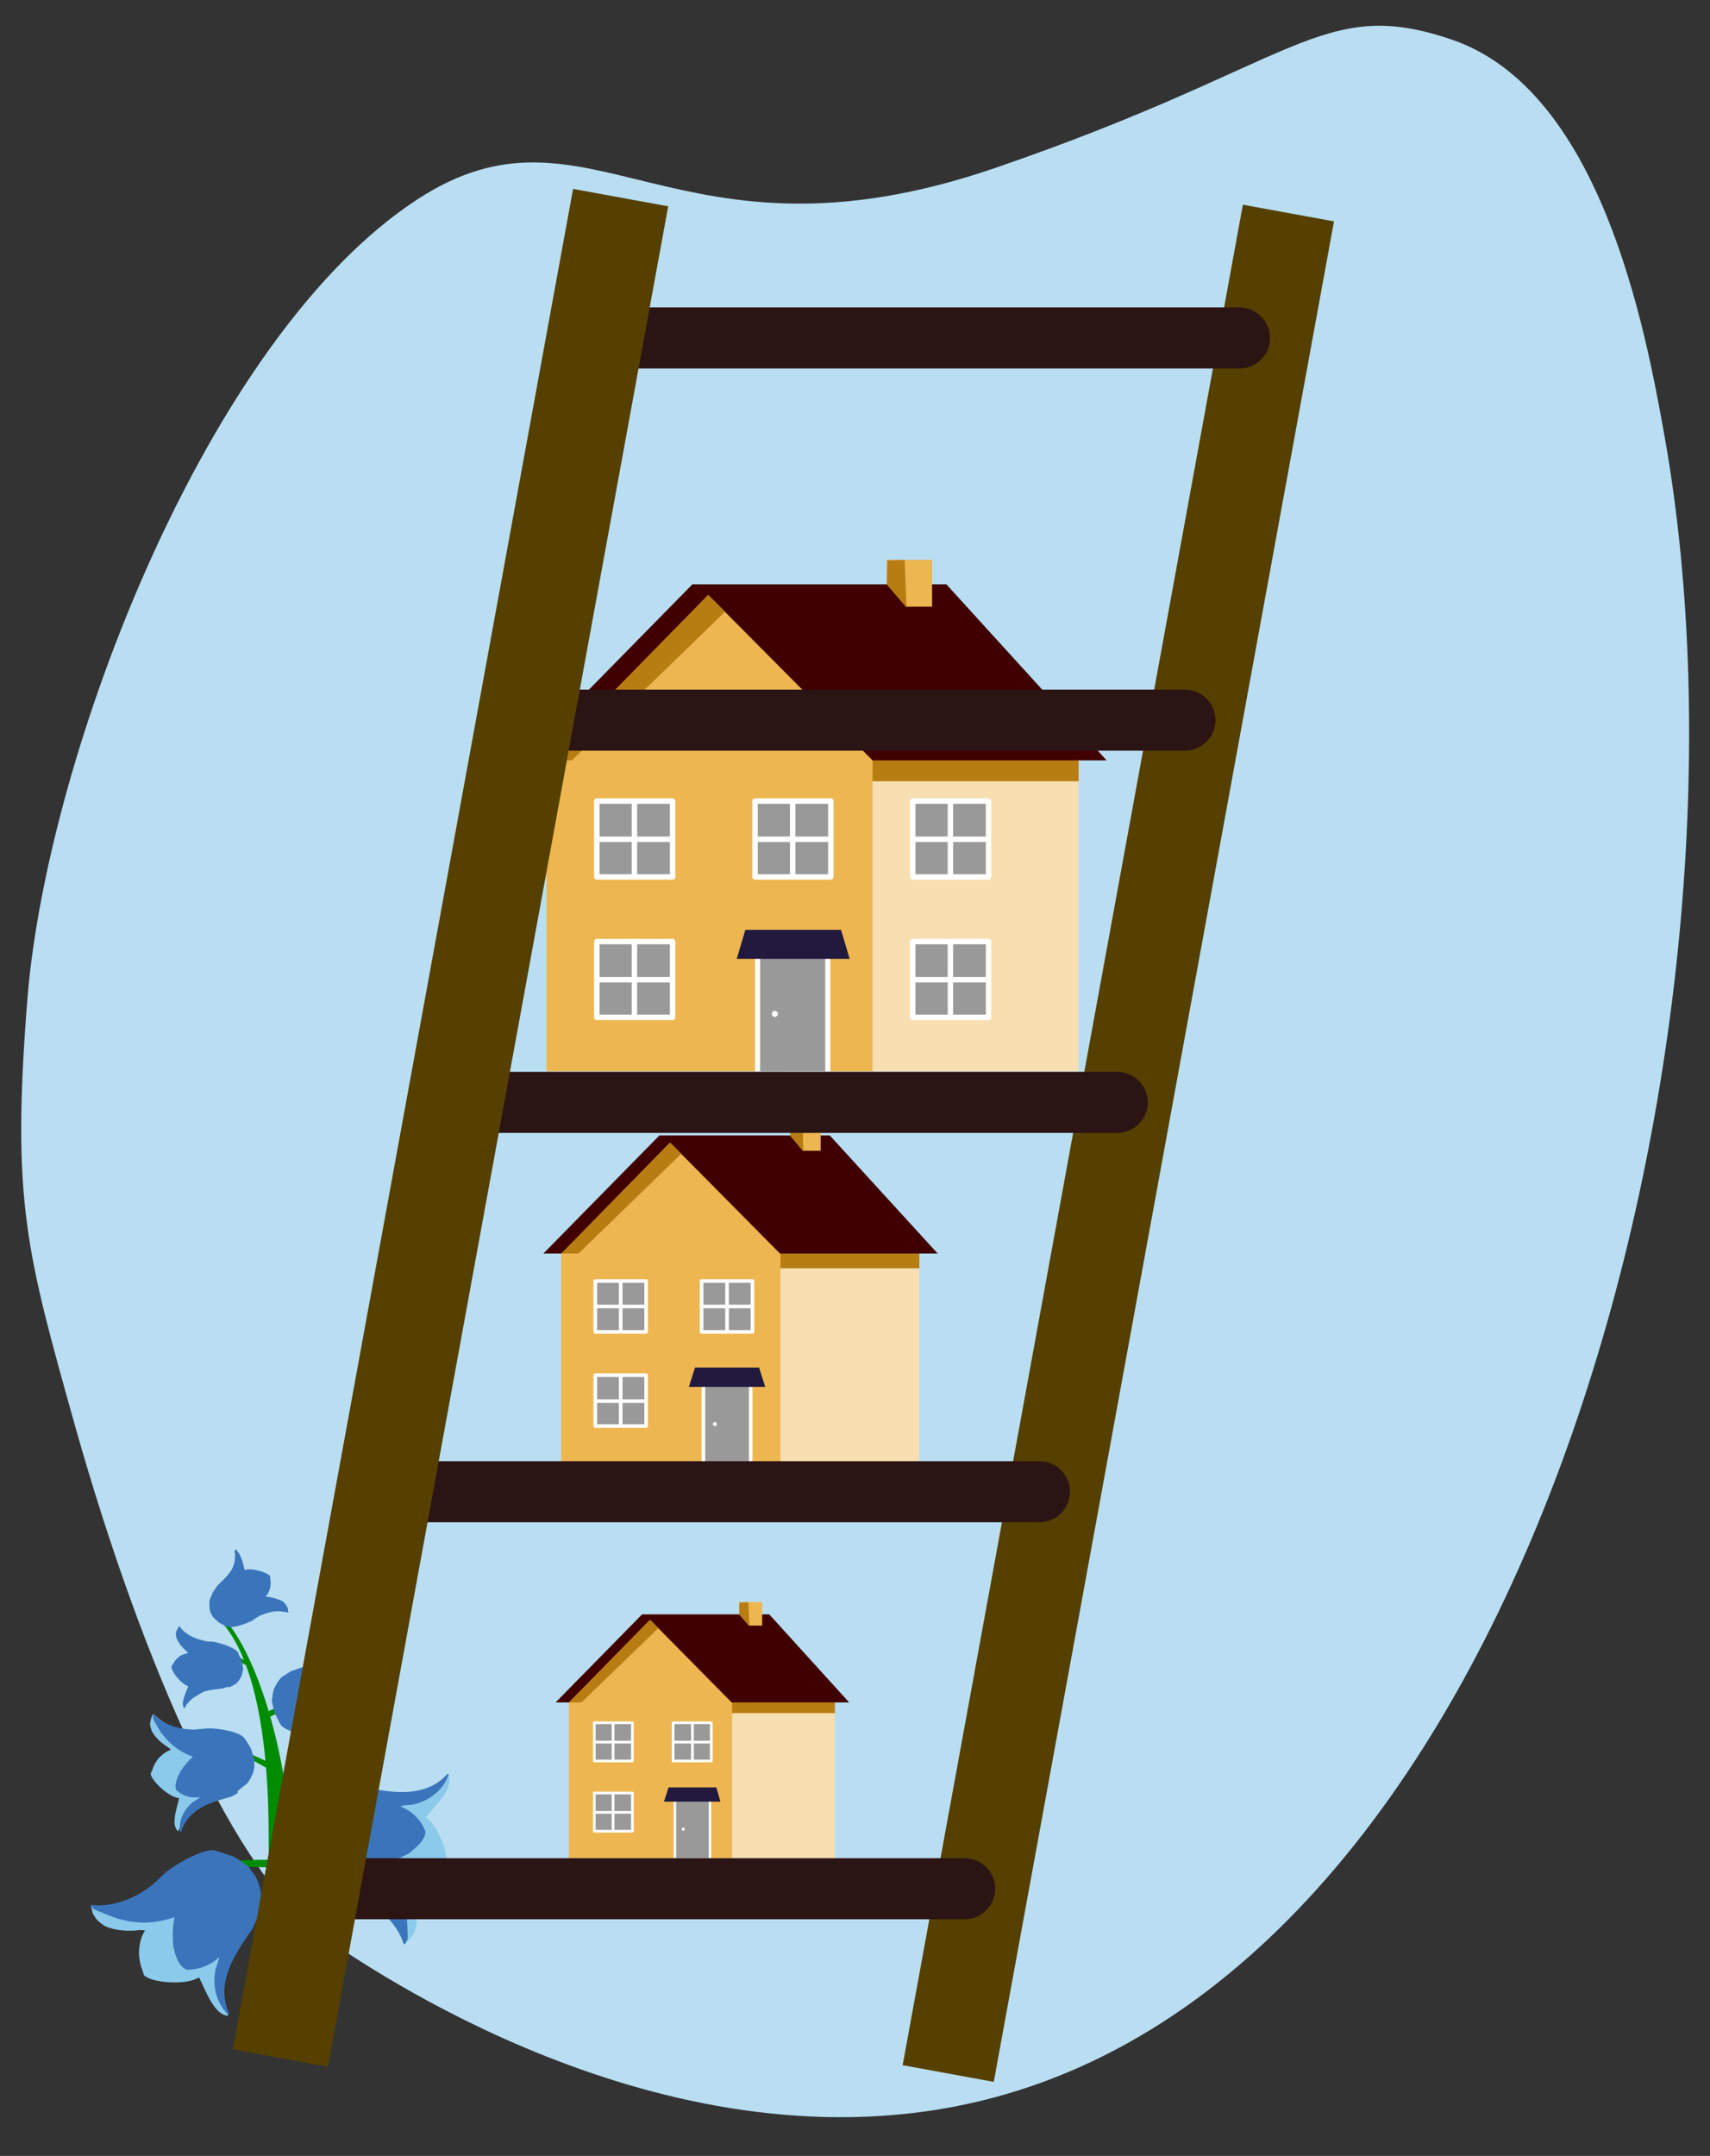 <svg xmlns="http://www.w3.org/2000/svg" xmlns:xlink="http://www.w3.org/1999/xlink" id="&#xD1;&#xEB;&#xEE;&#xE9;_1" x="0px" y="0px" viewBox="0 0 336.1 423.6" style="enable-background:new 0 0 336.1 423.6;" xml:space="preserve"><rect x="0" y="0" width="336.1" height="423.6" fill="#333333" stroke="none"/><style type="text/css">	.st0{fill:#B9DEF2;}	.st1{fill-rule:evenodd;clip-rule:evenodd;fill:#F7DFB2;}	.st2{fill-rule:evenodd;clip-rule:evenodd;fill:#B77D13;}	.st3{fill:#400000;}	.st4{fill-rule:evenodd;clip-rule:evenodd;fill:#EDB650;}			.st5{fill-rule:evenodd;clip-rule:evenodd;fill:#999999;stroke:#FFFFFF;stroke-width:0.715;stroke-linecap:round;stroke-linejoin:round;stroke-miterlimit:10;}	.st6{fill:none;stroke:#FFFFFF;stroke-width:0.715;stroke-linecap:square;stroke-linejoin:round;stroke-miterlimit:10;}	.st7{fill:#B77D13;}	.st8{fill-rule:evenodd;clip-rule:evenodd;fill:#FFFFFF;}	.st9{fill-rule:evenodd;clip-rule:evenodd;fill:#999999;}	.st10{fill:#EDB650;}	.st11{fill-rule:evenodd;clip-rule:evenodd;fill:#21193E;}			.st12{fill-rule:evenodd;clip-rule:evenodd;fill:#999999;stroke:#FFFFFF;stroke-width:0.533;stroke-linecap:round;stroke-linejoin:round;stroke-miterlimit:10;}	.st13{fill:none;stroke:#FFFFFF;stroke-width:0.533;stroke-linecap:square;stroke-linejoin:round;stroke-miterlimit:10;}			.st14{fill-rule:evenodd;clip-rule:evenodd;fill:#999999;stroke:#FFFFFF;stroke-width:1.065;stroke-linecap:round;stroke-linejoin:round;stroke-miterlimit:10;}	.st15{fill:none;stroke:#FFFFFF;stroke-width:1.065;stroke-linecap:square;stroke-linejoin:round;stroke-miterlimit:10;}	.st16{fill:#3A75BB;}	.st17{fill:#DBA974;}	.st18{fill-rule:evenodd;clip-rule:evenodd;fill:#008C00;}	.st19{fill-rule:evenodd;clip-rule:evenodd;fill:#8BCAEB;}	.st20{fill-rule:evenodd;clip-rule:evenodd;fill:#3A75BB;}	.st21{fill:#554000;}	.st22{fill:#2B1414;}</style><path class="st0" d="M63.5,380.5c-17-11.7-35.3-52.9-48.6-99.8C5.2,246,2.2,236.3,5.4,196.1C9.3,148.3,40.6,66.2,82,39.2 C116,17,132.4,54.7,195.6,33c59.8-20.5,64-34,89.8-25.2c29.1,10,37.9,56.1,41.8,78.1c20.9,117.8-26.8,303.7-137.1,327.5 C129.9,426.4,72.5,386.7,63.5,380.5z"></path><g>	<rect x="142.2" y="244.3" class="st1" width="38.5" height="43.1"></rect>	<rect x="142.2" y="244.3" class="st2" width="38.5" height="4.9"></rect>	<polygon class="st3" points="129.6,223.1 163.1,223.1 184.3,246.3 106.8,246.3  "></polygon>	<polygon class="st4" points="153.4,287.4 110.3,287.4 110.3,246.4 131.7,224.5 153.4,246.4  "></polygon>	<g>		<rect x="117" y="251.7" class="st5" width="10" height="10"></rect>		<line class="st6" x1="117.2" y1="256.7" x2="126.6" y2="256.7"></line>		<line class="st6" x1="122" y1="261.3" x2="122" y2="251.9"></line>	</g>	<polygon class="st7" points="131.7,224.5 133.9,226.7 113.7,246.3 110.3,246.3  "></polygon>	<g>		<rect x="117" y="270.2" class="st5" width="10" height="10"></rect>		<line class="st6" x1="117.2" y1="275.3" x2="126.6" y2="275.3"></line>		<line class="st6" x1="122" y1="279.9" x2="122" y2="270.5"></line>	</g>	<g>		<rect x="137.9" y="251.7" class="st5" width="10" height="10"></rect>		<line class="st6" x1="138.1" y1="256.7" x2="147.4" y2="256.7"></line>		<line class="st6" x1="142.9" y1="261.3" x2="142.9" y2="251.9"></line>	</g>	<g>		<path class="st6" d="M158.9,256.7"></path>		<path class="st6" d="M163.7,251.9"></path>		<path class="st6" d="M163.7,261.3"></path>	</g>	<g>		<path class="st6" d="M168.3,275.3"></path>		<path class="st6" d="M158.9,275.3"></path>		<path class="st6" d="M163.7,270.5"></path>		<path class="st6" d="M163.7,279.9"></path>	</g>	<g>		<rect x="137.9" y="270.4" class="st8" width="10" height="16.9"></rect>	</g>	<rect x="138.6" y="271.1" class="st9" width="8.6" height="16.2"></rect>	<path class="st8" d="M140.1,279.8c0-0.2,0.2-0.4,0.4-0.4s0.4,0.2,0.4,0.4c0,0.2-0.2,0.4-0.4,0.4C140.3,280.2,140.1,280,140.1,279.8  z"></path>	<polygon class="st10" points="155.3,223.1 157.8,226.1 161.3,226.1 161.3,219.8 155.3,219.8  "></polygon>	<polygon class="st11" points="136.6,268.7 149.2,268.7 150.4,272.5 135.4,272.5  "></polygon>	<polygon class="st2" points="155.3,219.9 157.7,219.8 157.9,226.2 155.3,223.1  "></polygon></g><g>	<rect x="135.5" y="333" class="st1" width="28.6" height="32.1"></rect>	<rect x="135.5" y="333" class="st2" width="28.6" height="3.6"></rect>	<polygon class="st3" points="126.2,317.2 151.2,317.2 166.9,334.5 109.2,334.5  "></polygon>	<polygon class="st4" points="143.9,365.1 111.8,365.1 111.8,334.6 127.8,318.3 143.9,334.6  "></polygon>	<g>		<rect x="116.8" y="338.5" class="st12" width="7.5" height="7.5"></rect>		<line class="st13" x1="117" y1="342.3" x2="123.9" y2="342.3"></line>		<line class="st13" x1="120.5" y1="345.7" x2="120.5" y2="338.7"></line>	</g>	<polygon class="st7" points="127.7,318.3 129.4,319.9 114.3,334.5 111.8,334.5  "></polygon>	<g>		<rect x="116.8" y="352.3" class="st12" width="7.5" height="7.5"></rect>		<line class="st13" x1="117" y1="356.1" x2="123.9" y2="356.1"></line>		<line class="st13" x1="120.5" y1="359.5" x2="120.5" y2="352.5"></line>	</g>	<g>		<rect x="132.3" y="338.5" class="st12" width="7.5" height="7.5"></rect>		<line class="st13" x1="132.5" y1="342.3" x2="139.5" y2="342.3"></line>		<line class="st13" x1="136.1" y1="345.7" x2="136.1" y2="338.7"></line>	</g>	<g>		<path class="st13" d="M155,342.3"></path>		<path class="st13" d="M148,342.3"></path>		<path class="st13" d="M151.6,338.7"></path>	</g>	<g>		<path class="st13" d="M155,356.1"></path>		<path class="st13" d="M148,356.1"></path>		<path class="st13" d="M151.6,352.5"></path>		<path class="st13" d="M151.6,359.5"></path>	</g>	<g>		<rect x="132.4" y="352.5" class="st8" width="7.4" height="12.6"></rect>	</g>	<rect x="132.9" y="353" class="st9" width="6.4" height="12.1"></rect>	<path class="st8" d="M134,359.4c0-0.2,0.1-0.3,0.3-0.3s0.3,0.1,0.3,0.3c0,0.2-0.1,0.3-0.3,0.3C134.1,359.7,134,359.6,134,359.4z"></path>	<polygon class="st10" points="145.3,317.2 147.2,319.4 149.8,319.4 149.8,314.8 145.3,314.8  "></polygon>	<polygon class="st11" points="131.4,351.2 140.8,351.2 141.6,354 130.5,354  "></polygon>	<polygon class="st2" points="145.3,314.9 147.1,314.8 147.3,319.5 145.3,317.2  "></polygon></g><g>	<rect x="154.7" y="146.3" class="st1" width="57.3" height="64.2"></rect>	<rect x="154.7" y="146.3" class="st2" width="57.3" height="7.2"></rect>	<polygon class="st3" points="136.1,114.8 186,114.8 217.5,149.4 102.1,149.4  "></polygon>	<polygon class="st4" points="171.5,210.5 107.4,210.5 107.4,149.4 139.2,116.9 171.5,149.4  "></polygon>	<g>		<rect x="117.3" y="157.4" class="st14" width="14.9" height="14.9"></rect>		<line class="st15" x1="117.6" y1="164.9" x2="131.6" y2="164.9"></line>		<line class="st15" x1="124.7" y1="171.7" x2="124.7" y2="157.7"></line>	</g>	<polygon class="st7" points="139.2,116.9 142.5,120.2 112.4,149.4 107.3,149.4  "></polygon>	<g>		<rect x="117.3" y="185" class="st14" width="14.9" height="14.9"></rect>		<line class="st15" x1="117.6" y1="192.5" x2="131.6" y2="192.5"></line>		<line class="st15" x1="124.7" y1="199.3" x2="124.7" y2="185.3"></line>	</g>	<g>		<rect x="148.4" y="157.4" class="st14" width="14.9" height="14.9"></rect>		<line class="st15" x1="148.7" y1="164.9" x2="162.6" y2="164.9"></line>		<line class="st15" x1="155.8" y1="171.7" x2="155.8" y2="157.7"></line>	</g>	<g>		<rect x="179.4" y="157.4" class="st14" width="14.9" height="14.9"></rect>		<line class="st15" x1="179.7" y1="164.9" x2="193.7" y2="164.9"></line>		<line class="st15" x1="186.8" y1="171.7" x2="186.8" y2="157.7"></line>	</g>	<g>		<rect x="179.4" y="185" class="st14" width="14.9" height="14.9"></rect>		<line class="st15" x1="179.7" y1="192.5" x2="193.7" y2="192.5"></line>		<line class="st15" x1="186.8" y1="199.3" x2="186.8" y2="185.3"></line>	</g>	<g>		<rect x="148.4" y="185.3" class="st8" width="14.8" height="25.2"></rect>	</g>	<rect x="149.4" y="186.3" class="st9" width="12.8" height="24.2"></rect>	<path class="st8" d="M151.7,199.2c0-0.3,0.3-0.6,0.6-0.6s0.6,0.3,0.6,0.6s-0.3,0.6-0.6,0.6C151.9,199.8,151.7,199.5,151.7,199.2z"></path>	<polygon class="st10" points="174.3,114.8 178.1,119.2 183.2,119.2 183.2,110 174.3,110  "></polygon>	<polygon class="st11" points="146.5,182.7 165.3,182.7 167,188.4 144.8,188.4  "></polygon>	<polygon class="st2" points="174.4,110.1 177.8,110 178.2,119.4 174.3,114.8  "></polygon></g><path class="st16" d="M70,346.4"></path><path class="st17" d="M32.3,229.3"></path><path class="st17" d="M34.5,231"></path><g>	<path class="st18" d="M60.7,359.1c-6.2,3.2-7.3,3.3-7.4,3.2c-0.1-0.3-0.1-0.7,0.6-1.1C65.4,354.1,61.4,358.8,60.7,359.1z"></path>	<path class="st18" d="M53.8,366.9c-7,0-8.1-0.4-8.1-0.6c0-0.3,0.2-0.6,1-0.7C59.7,364.8,54.5,366.9,53.8,366.9z"></path>	<path class="st18" d="M53.8,348.1c-4.9-2.5-5.5-3.2-5.4-3.3c0.1-0.2,0.4-0.4,1-0.1C58.8,348.8,54.2,348.4,53.8,348.1z"></path>	<path class="st18" d="M48.4,327.2c-3.1-1.6-3.5-2.1-3.5-2.1c0.1-0.1,0.2-0.2,0.7-0.1C51.6,327.7,48.7,327.4,48.4,327.2z"></path>	<path class="st18" d="M52.9,337.4c5.1-2.3,5.8-2.9,5.8-3.1c-0.1-0.2-0.4-0.4-1-0.1C47.9,337.8,52.4,337.6,52.9,337.4z"></path>	<g>		<path class="st19" d="M65.8,357.7c-1.5-1.2-5.2,2.7-3.9,7c0,0,5.9,5.9,9.7,6.8c2.9,0.7,6.6,7.3,7.5,9.9c0,0.2,0,0.2,0.3,0.4   c0.2-0.2,0.4-0.3,0.6-0.4c0.7-0.4,0.7-0.5,1.3-1.4c0.2-0.3,0.7-2.1,0.6-2.8c0,0-0.1-2.2-1.7-5.3c-0.3-0.5-0.5-1-0.7-1.5   c1.2,0.1,1.8,0.1,2.8-0.1c1.4-0.3,2.7-1.1,4-2c0.4-0.4,0.9-0.8,1.4-1.2c0.8-2.1-1.6-8.6-4-10c1.4-1.9,5.2-5.2,4.6-7.8l-0.1-0.3   c0,0,0.1-0.1-0.2-0.1c-0.2,0-0.8,0.8-1.4,1.2c-1.3,1.1-3,1.7-4.4,2C77.2,353.3,65,355.9,65.8,357.7z"></path>		<path class="st20" d="M64.8,351.9c-1.3,0.6-3.2,1.8-4.2,3.5c-0.5,1-0.6,1.2-0.8,1.5c-0.2,0.3-0.2,0.7-0.5,2.8c0,0.6-0.1,1.2,0,1.7   c0.1,0.9,0.3,2.6,0.3,2.9c0.5,2.2,5.3,5.7,7.4,6.8c1.1,0.7,2.3,1,3.5,1.6c0.5,0.2,1.1,0.6,1.6,0.8c3.3,1.9,6.2,5.2,7.2,8.3   c0,0.1,0,0.2,0.2,0.2c0.4-0.2,0.4-0.6,0.6-1c0.1-0.2-0.1-4.2-0.2-4.9l-0.4-2c-0.7-2.8-2.1-5.4-4.3-7.9c1.5-0.3,2.9-0.9,4.3-1.6   c0.5-0.2,1.1-0.5,1.4-0.9c0.4-0.3,2.9-2.2,2.7-3.9c0-0.2-0.2-0.2-0.2-0.5c-0.7-1.6-2.4-3.5-4.6-4.3c0.1-0.1,0.1-0.1,0.2-0.2   c0.3-0.1,1.8-0.2,2-0.2c2.6-0.5,5.9-2.3,7.2-5.9c0-0.1,0.1-0.2-0.2-0.1c-0.2,0-0.8,0.8-1.4,1.2c-1.3,1.1-3,1.7-4.4,2   c-3.3,0.7-6.8,0.1-10.4-0.6c-1-0.3-2.2-0.1-3.2-0.2C68.3,351.1,68.2,351.2,64.8,351.9z"></path>	</g>	<g>		<path class="st19" d="M45.6,371.9c1.7-0.9-0.3-5.8-4.9-6.3c0,0-7.8,3-10.2,6c-1.9,2.4-9.4,3-12.1,2.8c-0.2,0-0.2-0.1-0.5,0.1   c0,0.3,0.1,0.5,0.2,0.8c0.1,0.8,0.2,0.8,0.8,1.7c0.2,0.3,1.6,1.6,2.4,1.7c0,0,2.1,0.9,5.5,0.6c0.6-0.1,1.1-0.1,1.7,0   c-0.6,1-0.8,1.6-1,2.6c-0.3,1.4-0.2,3,0.2,4.4c0.2,0.5,0.4,1.2,0.6,1.8c1.6,1.6,8.6,2,10.8,0.4c1.1,2,2.7,6.9,5.3,7.5l0.3,0.1   c0,0,0.1,0.1,0.1-0.1c0-0.2-0.5-1.1-0.6-1.8c-0.4-1.7-0.4-3.4,0-4.9C45.1,384.1,47.6,372,45.6,371.9z"></path>		<path class="st20" d="M51.4,373.4c0-1.5-0.4-3.6-1.5-5.2c-1.6-1.9-0.2-1-3.3-3c-0.5-0.3-1-0.6-1.6-0.7c-0.9-0.3-2.4-0.8-2.7-0.9   c-2.2-0.5-7.4,2.5-9.2,3.9c-1,0.7-1.8,1.7-2.9,2.6c-0.4,0.4-1,0.8-1.4,1.1c-3.1,2.2-7.3,3.5-10.6,3.1c-0.1,0-0.2,0-0.3,0   c0,0.4,0.4,0.7,0.7,0.9c0.1,0.1,3.9,1.6,4.6,1.8l2.1,0.5c2.9,0.5,5.8,0.3,9-0.8c-0.3,1.5-0.4,3-0.3,4.6c0,0.6,0,1.2,0.2,1.7   c0.1,0.5,0.8,3.5,2.5,4c0.2,0.1,0.3,0,0.5,0c1.7,0,4.2-0.8,5.8-2.4c0.1,0.1,0.1,0.1,0,0.3c-0.1,0.3-0.5,1.7-0.6,1.9   c-0.6,2.6-0.3,6.3,2.4,9c0.1,0,0.1,0.1,0.2-0.2c0-0.2-0.5-1.1-0.6-1.8c-0.4-1.7-0.4-3.4,0-4.9c0.7-3.3,2.7-6.2,4.7-9.2   c0.7-0.8,1-1.9,1.5-2.8C50.7,376.9,50.6,376.8,51.4,373.4z"></path>	</g>	<g>		<path class="st19" d="M57.5,332.9c-1.3-0.4-2.7,3-0.8,5.5c0,0,5.2,2.3,7.9,1.9c2.1-0.3,6,3,7.3,4.4c0.1,0.1,0,0.2,0.3,0.2   c0.1-0.1,0.2-0.3,0.3-0.5c0.4-0.5,0.3-0.5,0.5-1.2c0.1-0.3,0-1.6-0.3-2c0,0-0.6-1.4-2.4-3c-0.3-0.3-0.6-0.5-0.8-0.8   c0.8-0.2,1.2-0.4,1.7-0.8c0.8-0.6,1.5-1.4,2-2.3c0.1-0.4,0.4-0.7,0.6-1.2c0-1.5-3.1-5.1-5.1-5.4c0.4-1.5,2-4.7,1.1-6.2l-0.1-0.1   c0,0,0-0.1-0.2,0c-0.1,0.1-0.3,0.7-0.6,1.2c-0.6,1-1.5,1.8-2.4,2.4C63.7,327.2,56.6,332,57.5,332.9z"></path>		<path class="st20" d="M55.4,329.5c-0.7,0.7-1.6,2-1.8,3.3c-0.1,1.7-0.4,0.6,0.2,3.1c0.1,0.4,0.2,0.8,0.4,1.1   c0.3,0.6,0.8,1.6,0.9,1.8c0.8,1.3,4.9,2.3,6.4,2.5c0.9,0.2,1.7,0,2.7,0.1c0.4,0,0.9,0,1.3,0.1c2.6,0.4,5.2,1.8,6.6,3.5   c0,0.1,0.1,0.1,0.1,0.1c0.2-0.2,0.2-0.5,0.1-0.8c0-0.2-1.1-2.7-1.4-3.1l-0.8-1.2c-1.1-1.7-2.6-2.9-4.8-4c0.9-0.6,1.6-1.3,2.4-2.1   c0.3-0.3,0.5-0.6,0.7-0.9c0.2-0.3,1.3-2.2,0.8-3.2c-0.1-0.1-0.1-0.1-0.2-0.2c-0.8-0.8-2.4-1.6-4-1.6c0-0.1,0-0.1,0.1-0.1   c0.1-0.1,1.1-0.6,1.2-0.6c1.5-1,3.2-3,3.2-5.6c0-0.1,0-0.2-0.2,0c-0.1,0.1-0.3,0.7-0.6,1.2c-0.6,1-1.5,1.8-2.4,2.4   c-2,1.3-4.3,1.7-6.8,2.3c-0.7,0.1-1.4,0.5-2.1,0.7C57.5,328.1,57.5,328.2,55.4,329.5z"></path>	</g>	<g>		<path class="st19" d="M46,347.3c1.3,0.2,2.4-3.2,0.2-5.5c0,0-5.5-1.7-8.1-1.1c-2,0.5-6.3-2.4-7.7-3.7c-0.1-0.1-0.1-0.1-0.3-0.2   c-0.1,0.2-0.2,0.3-0.2,0.4c-0.3,0.5-0.2,0.6-0.4,1.3c-0.1,0.3,0.2,1.5,0.5,1.9c0,0,0.7,1.4,2.7,2.7c0.3,0.2,0.6,0.4,0.9,0.7   c-0.8,0.3-1.1,0.5-1.7,1c-0.8,0.6-1.4,1.5-1.8,2.5c-0.1,0.4-0.3,0.7-0.5,1.2c0.2,1.5,3.7,4.7,5.6,4.8c-0.3,1.6-1.6,4.9-0.4,6.3   l0.1,0.1c0,0,0,0.1,0.2,0c0.1-0.1,0.2-0.8,0.5-1.2c0.5-1.1,1.3-1.9,2.1-2.6C40.4,353.6,47.1,348.2,46,347.3z"></path>		<path class="st20" d="M48.5,350.5c0.6-0.7,1.4-2.1,1.5-3.4c-0.1-1.7,0.3-0.6-0.5-3c-0.1-0.4-0.3-0.8-0.5-1.1   c-0.3-0.5-0.9-1.5-1.1-1.6c-1-1.2-5-1.8-6.6-1.8c-0.9,0-1.7,0.1-2.7,0.2c-0.4,0.1-0.8,0-1.2,0c-2.7-0.1-5.5-1.2-7-2.8   c-0.1,0-0.1-0.1-0.2-0.1c-0.2,0.2-0.1,0.5-0.1,0.8c0,0.2,1.4,2.6,1.7,2.9l0.9,1.1c1.3,1.5,3,2.6,5.2,3.5c-0.8,0.7-1.5,1.5-2.1,2.4   c-0.3,0.3-0.5,0.7-0.6,1c-0.2,0.3-1.1,2.3-0.5,3.2c0.1,0.1,0.2,0.1,0.3,0.2c0.9,0.8,2.5,1.4,4.2,1.1c0,0.1,0,0.1-0.1,0.2   c-0.1,0.1-1,0.7-1.1,0.7c-1.4,1.1-3,3.3-2.6,5.9c0.1,0,0,0.2,0.2,0c0.1-0.1,0.2-0.8,0.5-1.2c0.5-1.1,1.3-1.9,2.1-2.6   c1.8-1.5,4.1-2.2,6.6-2.9c0.7-0.1,1.4-0.6,2-0.9C46.5,352.1,46.5,352,48.5,350.5z"></path>	</g>	<g>		<path class="st20" d="M45,328.4c0.8,0.3,2-1.9,0.7-3.6c0,0-3.6-1.8-5.4-1.7c-1.4,0.1-4.1-2.3-4.9-3.3c-0.1-0.1,0-0.1-0.2-0.2   c-0.1,0.1-0.2,0.2-0.2,0.3c-0.2,0.3-0.2,0.3-0.4,0.8c-0.1,0.2,0,1.1,0.2,1.4c0,0,0.4,1,1.6,2.1c0.2,0.2,0.4,0.4,0.6,0.6   c-0.5,0.1-0.8,0.2-1.3,0.4c-0.6,0.3-1.1,0.8-1.5,1.4c-0.1,0.2-0.3,0.5-0.5,0.8c-0.1,1,2,3.6,3.3,3.9c-0.3,1-1.5,3.1-0.9,4.2   l0.1,0.1c0,0,0,0.1,0.1,0c0.1-0.1,0.2-0.5,0.5-0.8c0.4-0.6,1.1-1.2,1.7-1.5C40.6,332,45.6,329.1,45,328.4z"></path>		<path class="st20" d="M46.3,330.9c0.5-0.4,1.1-1.2,1.3-2.1c0.2-1.1,0.3-0.4,0-2.1c-0.1-0.3-0.1-0.5-0.3-0.8   c-0.2-0.4-0.5-1.1-0.5-1.2c-0.5-0.9-3.3-1.8-4.3-2c-0.6-0.2-1.2-0.1-1.8-0.2c-0.3,0-0.6-0.1-0.9-0.2c-1.8-0.4-3.6-1.4-4.5-2.7   c0-0.1-0.1-0.1-0.1-0.1c-0.1,0.1-0.1,0.3-0.1,0.5c0,0.1,0.7,1.9,0.8,2.1l0.5,0.8c0.8,1.2,1.8,2.1,3.2,2.9   c-0.6,0.3-1.2,0.8-1.7,1.3c-0.2,0.2-0.4,0.4-0.5,0.6c-0.1,0.2-0.9,1.4-0.6,2.1c0,0.1,0.1,0.1,0.2,0.2c0.6,0.6,1.6,1.2,2.7,1.2   c0,0.1,0,0.1-0.1,0.1c-0.1,0.1-0.8,0.3-0.9,0.4c-1.1,0.6-2.4,1.9-2.4,3.6c0,0.1,0,0.1,0.1,0s0.2-0.5,0.5-0.8   c0.4-0.6,1.1-1.2,1.7-1.5c1.4-0.8,3-1,4.8-1.2c0.5,0,1-0.3,1.5-0.4C44.9,331.7,44.9,331.6,46.3,330.9z"></path>	</g>	<path class="st18" d="M52.8,362.2c0,2.9,0.2,6.1-0.1,9.1c-1.8,28-0.5,32.2,0.1,32.2c1.1,0,2.5-0.7,2.9-3.7c7.9-53.7-9.7-83.9-14-83  C40.4,317.2,53.1,319.8,52.8,362.2z"></path>	<g>		<path class="st20" d="M43.7,315.6c-0.8,0.3-0.4,2.7,1.7,3.4c0,0,3.8-0.7,5.2-1.9c1-0.9,4.5-0.6,5.8-0.3c0.1,0,0.1,0,0.2,0   c0-0.1,0-0.2,0-0.3c0-0.4,0-0.4-0.2-0.9c-0.1-0.1-0.6-0.9-0.9-1c0,0-0.9-0.5-2.5-0.8c-0.3,0-0.5-0.1-0.8-0.1   c0.4-0.4,0.5-0.7,0.7-1.1c0.3-0.6,0.3-1.4,0.3-2c-0.1-0.3-0.1-0.5-0.1-0.9c-0.6-0.8-3.7-1.7-5-1.2c-0.3-1-0.7-3.4-1.8-3.9l-0.1,0   c0,0,0-0.1-0.1,0.1c0,0.1,0.1,0.5,0.1,0.9c0,0.8-0.1,1.6-0.4,2.2C45,310,42.8,315.4,43.7,315.6z"></path>		<path class="st20" d="M41.2,314.4c-0.1,0.6-0.1,1.7,0.2,2.5c0.6,1,0,0.4,1.3,1.6c0.2,0.2,0.4,0.4,0.7,0.5c0.4,0.2,1.1,0.6,1.2,0.6   c1,0.4,3.6-0.5,4.6-1c0.6-0.2,1-0.7,1.5-0.9c0.2-0.2,0.5-0.3,0.8-0.4c1.6-0.7,3.7-1,5.1-0.5c0.1,0,0.1,0,0.1,0   c0-0.2-0.1-0.3-0.2-0.5c-0.1-0.1-1.7-1.1-1.9-1.2l-0.9-0.4c-1.3-0.5-2.6-0.6-4.2-0.5c0.3-0.7,0.4-1.4,0.5-2.1   c0.1-0.2,0.1-0.5,0.1-0.8c0-0.2-0.1-1.7-0.8-2.1c-0.1,0-0.1,0-0.2-0.1c-0.8-0.2-2,0-2.8,0.6c0-0.1,0-0.1,0-0.1   c0-0.1,0.4-0.8,0.4-0.8c0.5-1.2,0.7-2.9-0.3-4.4c-0.1,0-0.1-0.1-0.1,0c0,0.1,0.1,0.5,0.1,0.9c0,0.8-0.1,1.6-0.4,2.2   c-0.6,1.5-1.8,2.6-3,3.8c-0.4,0.3-0.6,0.8-0.9,1.2C41.8,312.9,41.8,312.9,41.2,314.4z"></path>	</g></g><rect x="210.5" y="38.9" transform="matrix(0.984 0.18 -0.18 0.984 44.157 -35.945)" class="st21" width="18.2" height="371.5"></rect><path class="st22" d="M189.6,377.1H64.4c-3.3,0-6-2.7-6-6l0,0c0-3.3,2.7-6,6-6h125.2c3.3,0,6,2.7,6,6l0,0 C195.6,374.4,192.9,377.1,189.6,377.1z"></path><path class="st22" d="M204.3,299.1H79.1c-3.3,0-6-2.7-6-6l0,0c0-3.3,2.7-6,6-6h125.2c3.3,0,6,2.7,6,6l0,0 C210.3,296.4,207.6,299.1,204.3,299.1z"></path><path class="st22" d="M219.6,222.6H94.4c-3.3,0-6-2.7-6-6v0c0-3.3,2.7-6,6-6h125.2c3.3,0,6,2.7,6,6v0 C225.6,219.9,222.9,222.6,219.6,222.6z"></path><path class="st22" d="M232.9,147.5H107.7c-3.3,0-6-2.7-6-6l0,0c0-3.3,2.7-6,6-6h125.2c3.3,0,6,2.7,6,6l0,0 C238.9,144.8,236.2,147.5,232.9,147.5z"></path><path class="st22" d="M243.6,72.4H118.4c-3.3,0-6-2.7-6-6v0c0-3.3,2.7-6,6-6h125.2c3.3,0,6,2.7,6,6v0 C249.7,69.7,246.9,72.4,243.6,72.4z"></path><rect x="78.9" y="35.8" transform="matrix(0.984 0.18 -0.18 0.984 41.444 -12.311)" class="st21" width="19" height="371.5"></rect></svg>